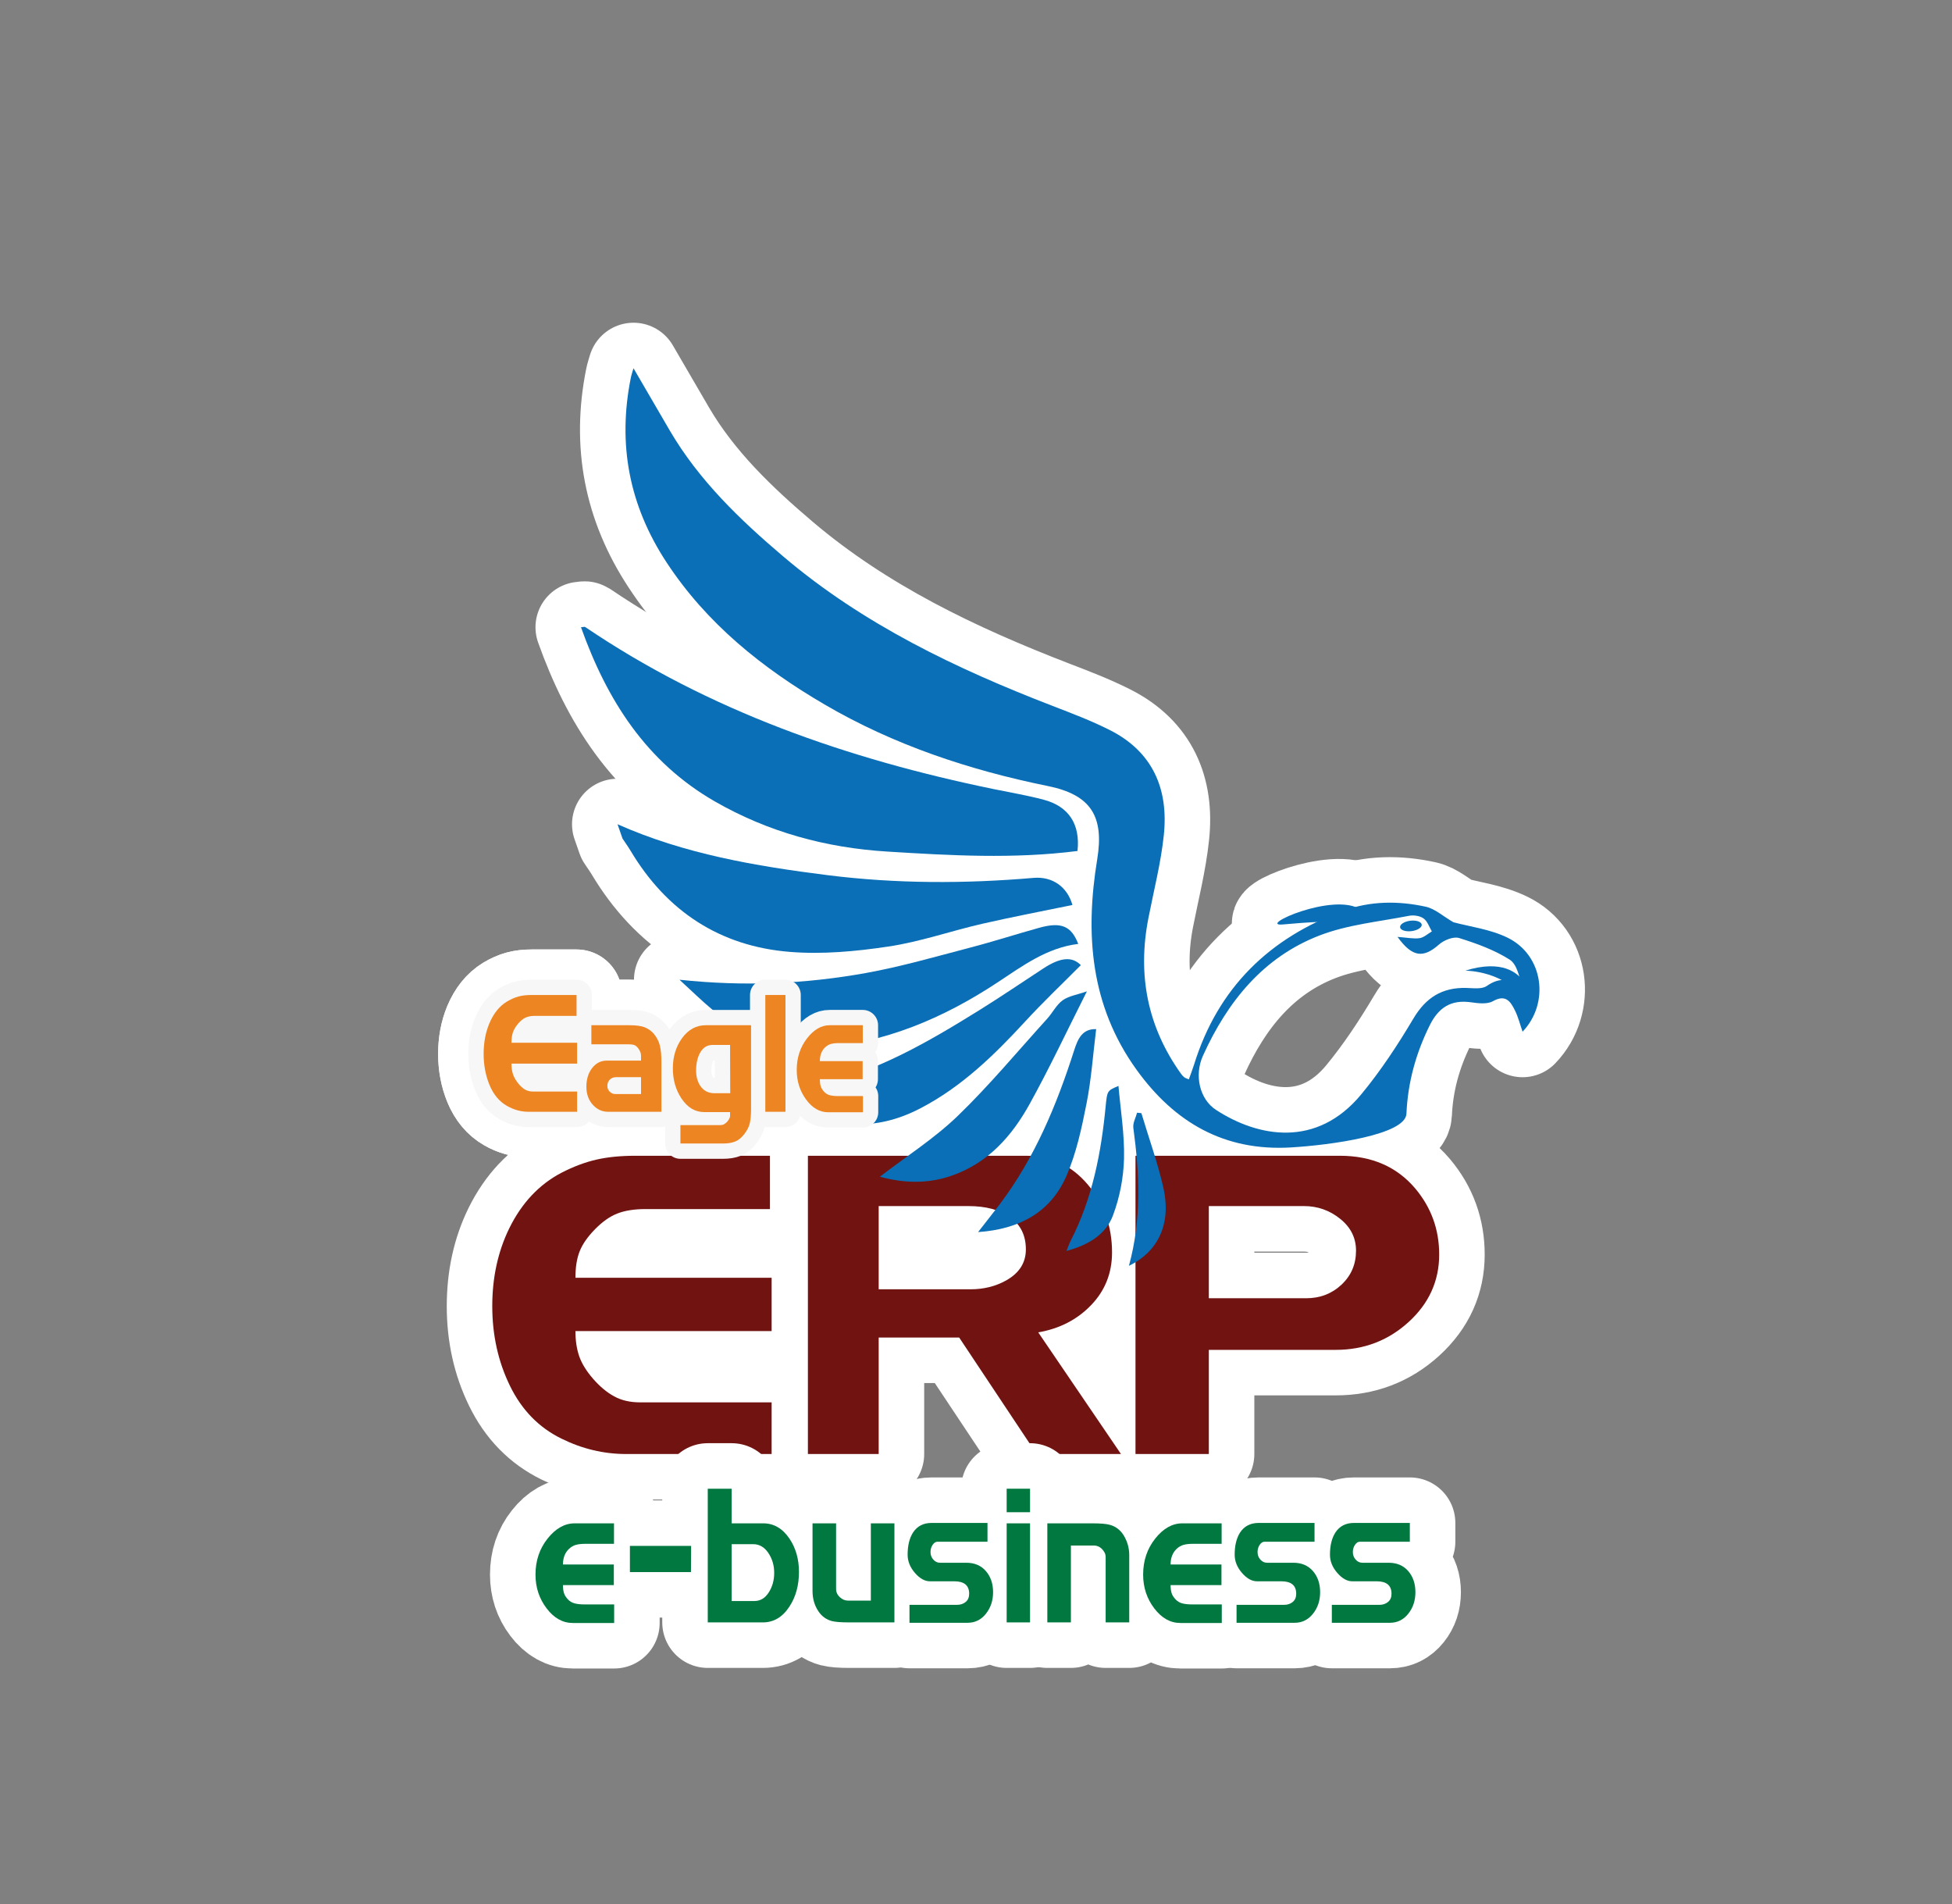 <?xml version="1.0" encoding="utf-8"?>
<!-- Generator: Adobe Illustrator 16.0.0, SVG Export Plug-In . SVG Version: 6.00 Build 0)  -->
<!DOCTYPE svg PUBLIC "-//W3C//DTD SVG 1.1//EN" "http://www.w3.org/Graphics/SVG/1.1/DTD/svg11.dtd">
<svg version="1.1" id="Layer_1" xmlns="http://www.w3.org/2000/svg" xmlns:xlink="http://www.w3.org/1999/xlink" x="0px" y="0px"
	 width="747.506px" height="729.034px" viewBox="0 -53.966 747.506 729.034" enable-background="new 0 -53.966 747.506 729.034"
	 xml:space="preserve">
<rect x="0" y="-53.966" width="747.506" height="729.034" fill="#808080" stroke="none"/>
<g>
	
		<path fill="none" stroke="#FFFFFF" stroke-width="34.851" stroke-linecap="round" stroke-linejoin="round" stroke-miterlimit="10" d="
		M295.488,502.721h-55.691c-8.603,0-16.877-1.974-24.821-5.906c-8.608-4.219-15.18-10.953-19.688-20.196
		c-4.519-9.256-6.778-19.412-6.778-30.516c0-10.974,2.168-20.928,6.532-29.851c4.781-9.686,11.431-16.747,19.935-21.201
		c4.665-2.403,9.164-4.083,13.468-5.057c4.299-0.979,9.236-1.462,14.782-1.462h51.62v20.411h-47.702
		c-4.238,0-7.818,0.563-10.698,1.686c-2.888,1.117-5.741,3.128-8.577,6.015c-2.834,2.889-4.793,5.697-5.879,8.428
		c-1.098,2.717-1.632,6.119-1.632,10.175h75.129v20.405h-75.129c0,3.711,0.495,6.951,1.476,9.734
		c0.979,2.775,2.762,5.629,5.323,8.583c2.58,2.938,5.245,5.173,8.041,6.681c2.795,1.542,6.101,2.294,9.929,2.294h50.361V502.721z"/>
	
		<path fill="none" stroke="#FFFFFF" stroke-width="34.851" stroke-linecap="round" stroke-linejoin="round" stroke-miterlimit="10" d="
		M429.27,502.721h-32.292l-29.667-44.593h-30.824v44.593h-27.105V388.531h83.626c9.472,0,17.31,3.664,23.527,10.999
		c6.204,7.329,9.314,15.99,9.314,25.997c0,7.916-2.68,14.649-8.008,20.182c-5.344,5.565-12.091,9.026-20.254,10.438L429.27,502.721z
		 M392.849,424.377c0-5.316-1.998-9.393-5.957-12.267c-3.983-2.881-9.354-4.316-16.094-4.316h-34.312v31.862h35.128
		c5.116,0,9.687-1.143,13.723-3.416C390.335,433.431,392.849,429.473,392.849,424.377z"/>
	
		<path fill="none" stroke="#FFFFFF" stroke-width="34.851" stroke-linecap="round" stroke-linejoin="round" stroke-miterlimit="10" d="
		M551.128,426.351c0,10.092-3.9,18.707-11.704,25.827c-7.8,7.106-17.094,10.665-27.904,10.665h-48.604v39.878h-28.086V388.531
		h78.245c12.188,0,21.823,4.167,28.903,12.546C548.084,408.349,551.128,416.773,551.128,426.351z M519.28,424.874
		c0-4.879-2.012-8.936-6.05-12.182c-4.035-3.253-8.654-4.898-13.887-4.898h-36.428v35.29h37.252c5.33,0,9.849-1.724,13.554-5.199
		C517.424,434.411,519.28,430.073,519.28,424.874z"/>
</g>
<g>
	<g>
		<g>
			
				<path fill="none" stroke="#FFFFFF" stroke-width="34.851" stroke-linecap="round" stroke-linejoin="round" stroke-miterlimit="10" d="
				M236.478,261.605c25.637,11.396,52.882,16.026,80.465,19.498c26.263,3.292,52.509,3.302,78.818,1.039
				c7.368-0.638,12.992,3.527,14.919,10.376c-11.523,2.377-23.122,4.575-34.645,7.217c-11.979,2.759-23.71,6.888-35.814,8.684
				c-12.476,1.875-25.375,3.073-37.883,2.044c-26.643-2.168-47.01-15.539-60.813-38.622c-0.973-1.626-2.082-3.168-3.141-4.758
				C237.759,265.257,237.126,263.431,236.478,261.605z"/>
			
				<path fill="none" stroke="#FFFFFF" stroke-width="34.851" stroke-linecap="round" stroke-linejoin="round" stroke-miterlimit="10" d="
				M412.621,271.841c-24.475,3.119-48.647,1.73-72.842,0.228c-23.456-1.437-45.579-7.458-65.998-19.177
				c-26.277-15.085-41.34-38.785-51.294-66.709c0.914-0.058,1.359-0.257,1.588-0.104c47.571,32.205,100.634,50.569,156.402,62.059
				c6.43,1.333,12.909,2.397,19.232,4.089C409.243,254.757,413.744,261.566,412.621,271.841z"/>
			
				<path fill="none" stroke="#FFFFFF" stroke-width="34.851" stroke-linecap="round" stroke-linejoin="round" stroke-miterlimit="10" d="
				M260.202,321.136c25.018,2.662,48.362,1.578,71.458-2.586c13.404-2.427,26.565-6.24,39.772-9.693
				c8.922-2.309,17.688-5.173,26.578-7.625c8.374-2.322,12.248-0.676,14.894,6.191c-11.946,1.434-21.333,8.417-30.85,14.704
				c-20.935,13.824-43.477,23.334-68.512,25.162c-15.317,1.125-29.001-4.989-40.823-14.767
				C268.733,329.229,265.069,325.587,260.202,321.136z"/>
			
				<path fill="none" stroke="#FFFFFF" stroke-width="34.851" stroke-linecap="round" stroke-linejoin="round" stroke-miterlimit="10" d="
				M299.575,366.068c4.828-1.678,9.015-3.638,13.43-4.605c22.771-5.015,42.482-16.552,61.96-28.634
				c8.309-5.167,16.4-10.672,24.592-16.029c6.781-4.432,11.117-4.516,14.345-1.254c-7.113,7.163-14.442,14.106-21.26,21.515
				c-11.908,12.933-24.352,25.069-40.171,33.301c-17.499,9.131-34.395,7.772-50.947-2.333
				C300.94,367.668,300.503,367.029,299.575,366.068z"/>
			
				<path fill="none" stroke="#FFFFFF" stroke-width="34.851" stroke-linecap="round" stroke-linejoin="round" stroke-miterlimit="10" d="
				M336.931,396.552c10.177-7.824,20.843-14.617,29.778-23.227c12.136-11.704,22.965-24.769,34.319-37.283
				c2.063-2.274,3.508-5.302,5.918-7.039c2.331-1.665,5.538-2.113,9.274-3.416c-7.708,15.275-14.351,29.449-21.921,43.114
				c-6.825,12.344-15.996,22.69-29.995,27.499C355.253,399.321,346.187,399.079,336.931,396.552z"/>
			
				<path fill="none" stroke="#FFFFFF" stroke-width="34.851" stroke-linecap="round" stroke-linejoin="round" stroke-miterlimit="10" d="
				M419.768,340.045c-1.202,9.675-1.848,19.235-3.704,28.59c-1.855,9.378-3.899,18.935-7.681,27.629
				c-6.063,13.867-17.885,20.38-33.835,21.49c3.122-4.011,5.722-7.277,8.244-10.588c13.428-17.773,21.821-37.968,28.55-59.001
				C412.732,343.814,414.444,339.863,419.768,340.045z"/>
			
				<path fill="none" stroke="#FFFFFF" stroke-width="34.851" stroke-linecap="round" stroke-linejoin="round" stroke-miterlimit="10" d="
				M428.311,361.791c0.797,9.262,2.359,18.583,2.124,27.851c-0.184,7.31-1.661,14.9-4.229,21.726
				c-2.743,7.336-9.386,11.325-17.811,13.6c0.718-1.766,1.109-2.927,1.658-4c8.308-16.197,11.659-33.663,13.37-51.56
				C423.994,363.593,424.045,363.605,428.311,361.791z"/>
			
				<path fill="none" stroke="#FFFFFF" stroke-width="34.851" stroke-linecap="round" stroke-linejoin="round" stroke-miterlimit="10" d="
				M432.315,430.66c4.874-17.752,4.069-35.244,1.691-52.802c-0.254-1.855,0.915-3.888,1.432-5.813
				c0.542,0.038,1.098,0.109,1.646,0.169c2.842,9.511,6.226,18.857,8.413,28.511C448.606,414.384,443.66,425.175,432.315,430.66z"/>
		</g>
	</g>
	<g>
		
			<path fill="none" stroke="#FFFFFF" stroke-width="34.851" stroke-linecap="round" stroke-linejoin="round" stroke-miterlimit="10" d="
			M561.135,317.654c0,0,16.146,0.04,22.562,11.937C587.706,337.035,588.889,309.03,561.135,317.654z"/>
		
			<path fill="none" stroke="#FFFFFF" stroke-width="34.851" stroke-linecap="round" stroke-linejoin="round" stroke-miterlimit="10" d="
			M544.44,300.022c0.138,1.104-1.606,2.214-3.893,2.502c-2.299,0.284-4.26-0.382-4.385-1.467c-0.143-1.103,1.602-2.224,3.888-2.511
			C542.337,298.271,544.295,298.928,544.44,300.022z"/>
		
			<path fill="none" stroke="#FFFFFF" stroke-width="34.851" stroke-linecap="round" stroke-linejoin="round" stroke-miterlimit="10" d="
			M577.315,305.036c-6.708-3.273-14.56-4.233-20.765-5.919c-3.998-2.329-7.041-5.153-10.522-5.924
			c-10.483-2.313-21.249-2.237-31.365,1.453c-28.5,10.37-48.245,29.553-57.383,58.915c-0.6,1.907-1.332,3.795-2.024,5.722
			c-1.02-0.445-1.425-0.522-1.711-0.771c-0.438-0.353-0.849-0.771-1.188-1.24c-12.958-18.034-16.84-38.008-12.581-59.714
			c2.064-10.585,4.781-21.103,5.904-31.793c1.855-17.607-4.204-31.912-20.699-40.223c-7.033-3.55-14.46-6.375-21.821-9.206
			c-37.036-14.289-72.556-31.255-103.137-57.183c-16.657-14.135-32.319-29.162-43.501-48.224
			c-4.56-7.789-9.079-15.588-13.926-23.909c-0.446,1.551-0.824,2.606-1.033,3.681c-5.094,25.416-0.652,48.833,13.691,70.651
			c15.442,23.502,36.677,40.458,60.459,54.374c26.531,15.513,55.415,25.118,85.487,31.235c16.577,3.347,21.667,11.614,18.977,28.046
			c-4.698,28.575-2.659,56.005,15.068,80.605c14.618,20.276,33.677,31.223,59.054,29.735c15.485-0.917,43.952-4.848,44.291-12.921
			c0.517-11.92,3.605-23.123,8.922-33.854c3.358-6.75,8.113-9.873,15.729-8.809c2.795,0.402,6.25,0.84,8.466-0.407
			c4.871-2.747,6.727,0.104,8.405,3.475c1.308,2.632,2.019,5.552,2.946,8.203C593.492,330.114,591.116,311.777,577.315,305.036z
			 M583.002,324.493c-4.741-3.929-8.765-4.356-13.65-0.97c-1.921,1.333-5.238,0.81-7.93,0.751
			c-9.171-0.209-15.429,3.711-20.196,11.768c-5.983,10.072-12.502,19.979-19.955,28.988c-17.015,20.574-39.38,16.461-55.571,5.964
			c-6.33-4.097-8.432-13.255-5.036-20.765c9.371-20.693,23.056-37.738,44.689-46.059c10.778-4.148,22.745-5.262,34.227-7.515
			c1.764-0.343,4.148,0,5.553,1.009c1.503,1.055,2.169,3.259,3.188,4.973c-1.554,0.901-3.044,2.339-4.696,2.586
			c-2.344,0.323-4.814-0.229-8.444-0.487c5.682,7.903,9.927,8.171,15.858,2.93c1.906-1.692,5.546-3.168,7.708-2.502
			c6.7,2.084,13.493,4.546,19.359,8.266C580.992,315.277,581.906,320.222,583.002,324.493z"/>
		
			<path fill="none" stroke="#FFFFFF" stroke-width="34.851" stroke-linecap="round" stroke-linejoin="round" stroke-miterlimit="10" d="
			M506.321,298.964c0,0-4.742,0.059-15.037,1.009c-10.268,0.925,19.478-12.629,29.864-5.65
			C531.531,301.306,506.321,298.964,506.321,298.964z"/>
	</g>
</g>
<g>
	<g>
		
			<path fill="none" stroke="#FFFFFF" stroke-width="34.851" stroke-linecap="round" stroke-linejoin="round" stroke-miterlimit="10" d="
			M220.999,371.692h-18.627c-2.882,0-5.652-0.764-8.311-2.306c-2.88-1.652-5.08-4.3-6.59-7.911
			c-1.502-3.632-2.266-7.616-2.266-11.951c0-4.307,0.731-8.193,2.194-11.687c1.602-3.782,3.821-6.561,6.662-8.302
			c1.563-0.934,3.071-1.61,4.508-1.989c1.438-0.382,3.083-0.571,4.946-0.571h17.271v7.995h-15.958c-1.423,0-2.612,0.236-3.571,0.666
			c-0.973,0.444-1.919,1.222-2.881,2.351c-0.942,1.136-1.594,2.221-1.959,3.293s-0.548,2.403-0.548,3.984h25.134v8h-25.134
			c0,1.444,0.163,2.724,0.496,3.815c0.326,1.078,0.914,2.2,1.782,3.352c0.857,1.148,1.757,2.03,2.686,2.624
			c0.934,0.595,2.05,0.889,3.324,0.889h16.846v7.748H220.999z"/>
		
			<path fill="none" stroke="#FFFFFF" stroke-width="34.851" stroke-linecap="round" stroke-linejoin="round" stroke-miterlimit="10" d="
			M253.292,371.692h-20.433c-2.297,0-4.258-0.9-5.878-2.718c-1.62-1.797-2.429-4.091-2.429-6.865c0-2.867,0.731-5.271,2.208-7.165
			c1.477-1.882,3.318-2.836,5.525-2.836h13.195v-1.782c0-0.556-0.079-1.026-0.242-1.437c-0.164-0.419-0.424-0.896-0.792-1.444
			c-0.509-0.686-1.031-1.123-1.579-1.306c-0.549-0.196-1.308-0.287-2.286-0.287h-14.123v-7.302h12.136h2.353
			c2.651,0,4.643,0.274,5.956,0.797c1.306,0.534,2.442,1.345,3.391,2.39c1.195,1.417,2.006,2.953,2.397,4.605
			c0.405,1.652,0.601,3.795,0.601,6.395V371.692L253.292,371.692z M245.48,364.904v-6.459h-9.623c-0.907,0-1.678,0.314-2.318,0.915
			c-0.639,0.619-0.954,1.437-0.954,2.443c0,0.9,0.308,1.633,0.934,2.208c0.608,0.614,1.314,0.894,2.124,0.894L245.48,364.904
			L245.48,364.904z"/>
		
			<path fill="none" stroke="#FFFFFF" stroke-width="34.851" stroke-linecap="round" stroke-linejoin="round" stroke-miterlimit="10" d="
			M287.616,370.607c0,2.261-0.176,4.097-0.49,5.499c-0.334,1.399-1.046,2.791-2.143,4.182c-1.098,1.397-2.261,2.324-3.49,2.813
			c-1.247,0.49-2.794,0.74-4.643,0.74H260.56v-7.036h13.762c0.469,0,0.824,0,1.033,0c0.619,0,1.116-0.046,1.488-0.15
			c0.359-0.104,0.758-0.365,1.201-0.758c0.294-0.209,0.615-0.588,0.98-1.137c0.366-0.561,0.549-1.031,0.549-1.411v-1.541h-9.916
			c-3.468,0-6.375-1.737-8.713-5.238c-2.182-3.292-3.278-7.112-3.278-11.522c0-4.467,1.188-8.335,3.573-11.612
			c2.384-3.254,5.415-4.886,9.046-4.886h17.329v32.058H287.616z M279.634,364.586l-0.059-18.485h-6.714
			c-2.012,0-3.554,0.935-4.65,2.789c-1.098,1.861-1.639,4.214-1.639,7.067c0,2.176,0.496,4.044,1.475,5.623
			c1.274,2.005,3.142,3.006,5.579,3.006H279.634L279.634,364.586z"/>
		
			<path fill="none" stroke="#FFFFFF" stroke-width="34.851" stroke-linecap="round" stroke-linejoin="round" stroke-miterlimit="10" d="
			M300.791,371.692h-7.72v-44.717h7.72V371.692z"/>
		
			<path fill="none" stroke="#FFFFFF" stroke-width="34.851" stroke-linecap="round" stroke-linejoin="round" stroke-miterlimit="10" d="
			M330.456,371.874H317.12c-3.24,0-6.061-1.633-8.439-4.884c-2.39-3.272-3.579-7.016-3.579-11.301c0-4.631,1.293-8.654,3.905-12.057
			c2.601-3.384,5.514-5.082,8.714-5.082h12.672v6.845h-9.275c-1.175,0-2.168,0.131-2.986,0.353
			c-0.822,0.242-1.573,0.699-2.273,1.386c-1.271,1.268-1.9,3.004-1.9,5.172h16.383v6.91h-16.383c0,1.021,0.092,1.882,0.301,2.588
			c0.196,0.717,0.601,1.409,1.228,2.115c0.627,0.706,1.359,1.176,2.209,1.411c0.874,0.221,1.918,0.346,3.167,0.346h9.594V371.874
			L330.456,371.874z"/>
	</g>
	<g>
		
			<path fill="none" stroke="#FFFFFF" stroke-width="34.851" stroke-linecap="round" stroke-linejoin="round" stroke-miterlimit="10" d="
			M220.999,371.692h-18.627c-2.882,0-5.652-0.764-8.311-2.306c-2.88-1.652-5.08-4.3-6.59-7.911
			c-1.502-3.632-2.266-7.616-2.266-11.951c0-4.307,0.731-8.193,2.194-11.687c1.602-3.782,3.821-6.561,6.662-8.302
			c1.563-0.934,3.071-1.61,4.508-1.989c1.438-0.382,3.083-0.571,4.946-0.571h17.271v7.995h-15.958c-1.423,0-2.612,0.236-3.571,0.666
			c-0.973,0.444-1.919,1.222-2.881,2.351c-0.942,1.136-1.594,2.221-1.959,3.293s-0.548,2.403-0.548,3.984h25.134v8h-25.134
			c0,1.444,0.163,2.724,0.496,3.815c0.326,1.078,0.914,2.2,1.782,3.352c0.857,1.148,1.757,2.03,2.686,2.624
			c0.934,0.595,2.05,0.889,3.324,0.889h16.846v7.748H220.999z"/>
		
			<path fill="none" stroke="#FFFFFF" stroke-width="34.851" stroke-linecap="round" stroke-linejoin="round" stroke-miterlimit="10" d="
			M253.292,371.692h-20.433c-2.297,0-4.258-0.9-5.878-2.718c-1.62-1.797-2.429-4.091-2.429-6.865c0-2.867,0.731-5.271,2.208-7.165
			c1.477-1.882,3.318-2.836,5.525-2.836h13.195v-1.782c0-0.556-0.079-1.026-0.242-1.437c-0.164-0.419-0.424-0.896-0.792-1.444
			c-0.509-0.686-1.031-1.123-1.579-1.306c-0.549-0.196-1.308-0.287-2.286-0.287h-14.123v-7.302h12.136h2.353
			c2.651,0,4.643,0.274,5.956,0.797c1.306,0.534,2.442,1.345,3.391,2.39c1.195,1.417,2.006,2.953,2.397,4.605
			c0.405,1.652,0.601,3.795,0.601,6.395V371.692L253.292,371.692z M245.48,364.904v-6.459h-9.623c-0.907,0-1.678,0.314-2.318,0.915
			c-0.639,0.619-0.954,1.437-0.954,2.443c0,0.9,0.308,1.633,0.934,2.208c0.608,0.614,1.314,0.894,2.124,0.894L245.48,364.904
			L245.48,364.904z"/>
		
			<path fill="none" stroke="#FFFFFF" stroke-width="34.851" stroke-linecap="round" stroke-linejoin="round" stroke-miterlimit="10" d="
			M287.616,370.607c0,2.261-0.176,4.097-0.49,5.499c-0.334,1.399-1.046,2.791-2.143,4.182c-1.098,1.397-2.261,2.324-3.49,2.813
			c-1.247,0.49-2.794,0.74-4.643,0.74H260.56v-7.036h13.762c0.469,0,0.824,0,1.033,0c0.619,0,1.116-0.046,1.488-0.15
			c0.359-0.104,0.758-0.365,1.201-0.758c0.294-0.209,0.615-0.588,0.98-1.137c0.366-0.561,0.549-1.031,0.549-1.411v-1.541h-9.916
			c-3.468,0-6.375-1.737-8.713-5.238c-2.182-3.292-3.278-7.112-3.278-11.522c0-4.467,1.188-8.335,3.573-11.612
			c2.384-3.254,5.415-4.886,9.046-4.886h17.329v32.058H287.616z M279.634,364.586l-0.059-18.485h-6.714
			c-2.012,0-3.554,0.935-4.65,2.789c-1.098,1.861-1.639,4.214-1.639,7.067c0,2.176,0.496,4.044,1.475,5.623
			c1.274,2.005,3.142,3.006,5.579,3.006H279.634L279.634,364.586z"/>
		
			<path fill="none" stroke="#FFFFFF" stroke-width="34.851" stroke-linecap="round" stroke-linejoin="round" stroke-miterlimit="10" d="
			M300.791,371.692h-7.72v-44.717h7.72V371.692z"/>
		
			<path fill="none" stroke="#FFFFFF" stroke-width="34.851" stroke-linecap="round" stroke-linejoin="round" stroke-miterlimit="10" d="
			M330.456,371.874H317.12c-3.24,0-6.061-1.633-8.439-4.884c-2.39-3.272-3.579-7.016-3.579-11.301c0-4.631,1.293-8.654,3.905-12.057
			c2.601-3.384,5.514-5.082,8.714-5.082h12.672v6.845h-9.275c-1.175,0-2.168,0.131-2.986,0.353
			c-0.822,0.242-1.573,0.699-2.273,1.386c-1.271,1.268-1.9,3.004-1.9,5.172h16.383v6.91h-16.383c0,1.021,0.092,1.882,0.301,2.588
			c0.196,0.717,0.601,1.409,1.228,2.115c0.627,0.706,1.359,1.176,2.209,1.411c0.874,0.221,1.918,0.346,3.167,0.346h9.594V371.874
			L330.456,371.874z"/>
	</g>
</g>
<g>
	<path fill="#701311" d="M295.488,502.721h-55.691c-8.603,0-16.877-1.974-24.821-5.906c-8.608-4.219-15.18-10.953-19.688-20.196
		c-4.519-9.256-6.778-19.412-6.778-30.516c0-10.974,2.168-20.928,6.532-29.851c4.781-9.686,11.431-16.747,19.935-21.201
		c4.665-2.403,9.164-4.083,13.468-5.057c4.299-0.979,9.236-1.462,14.782-1.462h51.62v20.411h-47.702
		c-4.238,0-7.818,0.563-10.698,1.686c-2.888,1.117-5.741,3.128-8.577,6.015c-2.834,2.889-4.793,5.697-5.879,8.428
		c-1.098,2.717-1.632,6.119-1.632,10.175h75.129v20.405h-75.129c0,3.711,0.495,6.951,1.476,9.734
		c0.979,2.775,2.762,5.629,5.323,8.583c2.58,2.938,5.245,5.173,8.041,6.681c2.795,1.542,6.101,2.294,9.929,2.294h50.361V502.721z"/>
	<path fill="#701311" d="M429.27,502.721h-32.292l-29.667-44.593h-30.824v44.593h-27.105V388.531h83.626
		c9.472,0,17.31,3.664,23.527,10.999c6.204,7.329,9.314,15.99,9.314,25.997c0,7.916-2.68,14.649-8.008,20.182
		c-5.344,5.565-12.091,9.026-20.254,10.438L429.27,502.721z M392.849,424.377c0-5.316-1.998-9.393-5.957-12.267
		c-3.983-2.881-9.354-4.316-16.094-4.316h-34.312v31.862h35.128c5.116,0,9.687-1.143,13.723-3.416
		C390.335,433.431,392.849,429.473,392.849,424.377z"/>
	<path fill="#701311" d="M551.128,426.351c0,10.092-3.9,18.707-11.704,25.827c-7.8,7.106-17.094,10.665-27.904,10.665h-48.604
		v39.878h-28.086V388.531h78.245c12.188,0,21.823,4.167,28.903,12.546C548.084,408.349,551.128,416.773,551.128,426.351z
		 M519.28,424.874c0-4.879-2.012-8.936-6.05-12.182c-4.035-3.253-8.654-4.898-13.887-4.898h-36.428v35.29h37.252
		c5.33,0,9.849-1.724,13.554-5.199C517.424,434.411,519.28,430.073,519.28,424.874z"/>
</g>
<g>
	<g>
		<g>
			<path fill="#0A6FB6" d="M236.478,261.605c25.637,11.396,52.882,16.026,80.465,19.498c26.263,3.292,52.509,3.302,78.818,1.039
				c7.368-0.638,12.992,3.527,14.919,10.376c-11.523,2.377-23.122,4.575-34.645,7.217c-11.979,2.759-23.71,6.888-35.814,8.684
				c-12.476,1.875-25.375,3.073-37.883,2.044c-26.643-2.168-47.01-15.539-60.813-38.622c-0.973-1.626-2.082-3.168-3.141-4.758
				C237.759,265.257,237.126,263.431,236.478,261.605z"/>
			<path fill="#0A6FB6" d="M412.621,271.841c-24.475,3.119-48.647,1.73-72.842,0.228c-23.456-1.437-45.579-7.458-65.998-19.177
				c-26.277-15.085-41.34-38.785-51.294-66.709c0.914-0.058,1.359-0.257,1.588-0.104c47.571,32.205,100.634,50.569,156.402,62.059
				c6.43,1.333,12.909,2.397,19.232,4.089C409.243,254.757,413.744,261.566,412.621,271.841z"/>
			<path fill="#0A6FB6" d="M260.202,321.136c25.018,2.662,48.362,1.578,71.458-2.586c13.404-2.427,26.565-6.24,39.772-9.693
				c8.922-2.309,17.688-5.173,26.578-7.625c8.374-2.322,12.248-0.676,14.894,6.191c-11.946,1.434-21.333,8.417-30.85,14.704
				c-20.935,13.824-43.477,23.334-68.512,25.162c-15.317,1.125-29.001-4.989-40.823-14.767
				C268.733,329.229,265.069,325.587,260.202,321.136z"/>
			<path fill="#0A6FB6" d="M299.575,366.068c4.828-1.678,9.015-3.638,13.43-4.605c22.771-5.015,42.482-16.552,61.96-28.634
				c8.309-5.167,16.4-10.672,24.592-16.029c6.781-4.432,11.117-4.516,14.345-1.254c-7.113,7.163-14.442,14.106-21.26,21.515
				c-11.908,12.933-24.352,25.069-40.171,33.301c-17.499,9.131-34.395,7.772-50.947-2.333
				C300.94,367.668,300.503,367.029,299.575,366.068z"/>
			<path fill="#0A6FB6" d="M336.931,396.552c10.177-7.824,20.843-14.617,29.778-23.227c12.136-11.704,22.965-24.769,34.319-37.283
				c2.063-2.274,3.508-5.302,5.918-7.039c2.331-1.665,5.538-2.113,9.274-3.416c-7.708,15.275-14.351,29.449-21.921,43.114
				c-6.825,12.344-15.996,22.69-29.995,27.499C355.253,399.321,346.187,399.079,336.931,396.552z"/>
			<path fill="#0A6FB6" d="M419.768,340.045c-1.202,9.675-1.848,19.235-3.704,28.59c-1.855,9.378-3.899,18.935-7.681,27.629
				c-6.063,13.867-17.885,20.38-33.835,21.49c3.122-4.011,5.722-7.277,8.244-10.588c13.428-17.773,21.821-37.968,28.55-59.001
				C412.732,343.814,414.444,339.863,419.768,340.045z"/>
			<path fill="#0A6FB6" d="M428.311,361.791c0.797,9.262,2.359,18.583,2.124,27.851c-0.184,7.31-1.661,14.9-4.229,21.726
				c-2.743,7.336-9.386,11.325-17.811,13.6c0.718-1.766,1.109-2.927,1.658-4c8.308-16.197,11.659-33.663,13.37-51.56
				C423.994,363.593,424.045,363.605,428.311,361.791z"/>
			<path fill="#0A6FB6" d="M432.315,430.66c4.874-17.752,4.069-35.244,1.691-52.802c-0.254-1.855,0.915-3.888,1.432-5.813
				c0.542,0.038,1.098,0.109,1.646,0.169c2.842,9.511,6.226,18.857,8.413,28.511C448.606,414.384,443.66,425.175,432.315,430.66z"/>
		</g>
	</g>
	<g>
		<path fill="#0A6FB6" d="M561.135,317.654c0,0,16.146,0.04,22.562,11.937C587.706,337.035,588.889,309.03,561.135,317.654z"/>
		<path fill="#0A6FB6" d="M544.44,300.022c0.138,1.104-1.606,2.214-3.893,2.502c-2.299,0.284-4.26-0.382-4.385-1.467
			c-0.143-1.103,1.602-2.224,3.888-2.511C542.337,298.271,544.295,298.928,544.44,300.022z"/>
		<path fill="#0A6FB6" d="M577.315,305.036c-6.708-3.273-14.56-4.233-20.765-5.919c-3.998-2.329-7.041-5.153-10.522-5.924
			c-10.483-2.313-21.249-2.237-31.365,1.453c-28.5,10.37-48.245,29.553-57.383,58.915c-0.6,1.907-1.332,3.795-2.024,5.722
			c-1.02-0.445-1.425-0.522-1.711-0.771c-0.438-0.353-0.849-0.771-1.188-1.24c-12.958-18.034-16.84-38.008-12.581-59.714
			c2.064-10.585,4.781-21.103,5.904-31.793c1.855-17.607-4.204-31.912-20.699-40.223c-7.033-3.55-14.46-6.375-21.821-9.206
			c-37.036-14.289-72.556-31.255-103.137-57.183c-16.657-14.135-32.319-29.162-43.501-48.224
			c-4.56-7.789-9.079-15.588-13.926-23.909c-0.446,1.551-0.824,2.606-1.033,3.681c-5.094,25.416-0.652,48.833,13.691,70.651
			c15.442,23.502,36.677,40.458,60.459,54.374c26.531,15.513,55.415,25.118,85.487,31.235c16.577,3.347,21.667,11.614,18.977,28.046
			c-4.698,28.575-2.659,56.005,15.068,80.605c14.618,20.276,33.677,31.223,59.054,29.735c15.485-0.917,43.952-4.848,44.291-12.921
			c0.517-11.92,3.605-23.123,8.922-33.854c3.358-6.75,8.113-9.873,15.729-8.809c2.795,0.402,6.25,0.84,8.466-0.407
			c4.871-2.747,6.727,0.104,8.405,3.475c1.308,2.632,2.019,5.552,2.946,8.203C593.492,330.114,591.116,311.777,577.315,305.036z
			 M583.002,324.493c-4.741-3.929-8.765-4.356-13.65-0.97c-1.921,1.333-5.238,0.81-7.93,0.751
			c-9.171-0.209-15.429,3.711-20.196,11.768c-5.983,10.072-12.502,19.979-19.955,28.988c-17.015,20.574-39.38,16.461-55.571,5.964
			c-6.33-4.097-8.432-13.255-5.036-20.765c9.371-20.693,23.056-37.738,44.689-46.059c10.778-4.148,22.745-5.262,34.227-7.515
			c1.764-0.343,4.148,0,5.553,1.009c1.503,1.055,2.169,3.259,3.188,4.973c-1.554,0.901-3.044,2.339-4.696,2.586
			c-2.344,0.323-4.814-0.229-8.444-0.487c5.682,7.903,9.927,8.171,15.858,2.93c1.906-1.692,5.546-3.168,7.708-2.502
			c6.7,2.084,13.493,4.546,19.359,8.266C580.992,315.277,581.906,320.222,583.002,324.493z"/>
		<path fill="#0A6FB6" d="M506.321,298.964c0,0-4.742,0.059-15.037,1.009c-10.268,0.925,19.478-12.629,29.864-5.65
			C531.531,301.306,506.321,298.964,506.321,298.964z"/>
	</g>
</g>
<g>
	<g>
		
			<path fill="none" stroke="#F7F7F8" stroke-width="11.714" stroke-linecap="round" stroke-linejoin="round" stroke-miterlimit="10" d="
			M220.999,371.692h-18.627c-2.882,0-5.652-0.764-8.311-2.306c-2.88-1.652-5.08-4.3-6.59-7.911
			c-1.502-3.632-2.266-7.616-2.266-11.951c0-4.307,0.731-8.193,2.194-11.687c1.602-3.782,3.821-6.561,6.662-8.302
			c1.563-0.934,3.071-1.61,4.508-1.989c1.438-0.382,3.083-0.571,4.946-0.571h17.271v7.995h-15.958c-1.423,0-2.612,0.236-3.571,0.666
			c-0.973,0.444-1.919,1.222-2.881,2.351c-0.942,1.136-1.594,2.221-1.959,3.293s-0.548,2.403-0.548,3.984h25.134v8h-25.134
			c0,1.444,0.163,2.724,0.496,3.815c0.326,1.078,0.914,2.2,1.782,3.352c0.857,1.148,1.757,2.03,2.686,2.624
			c0.934,0.595,2.05,0.889,3.324,0.889h16.846v7.748H220.999z"/>
		
			<path fill="none" stroke="#F7F7F8" stroke-width="11.714" stroke-linecap="round" stroke-linejoin="round" stroke-miterlimit="10" d="
			M253.292,371.692h-20.433c-2.297,0-4.258-0.9-5.878-2.718c-1.62-1.797-2.429-4.091-2.429-6.865c0-2.867,0.731-5.271,2.208-7.165
			c1.477-1.882,3.318-2.836,5.525-2.836h13.195v-1.782c0-0.556-0.079-1.026-0.242-1.437c-0.164-0.419-0.424-0.896-0.792-1.444
			c-0.509-0.686-1.031-1.123-1.579-1.306c-0.549-0.196-1.308-0.287-2.286-0.287h-14.123v-7.302h12.136h2.353
			c2.651,0,4.643,0.274,5.956,0.797c1.306,0.534,2.442,1.345,3.391,2.39c1.195,1.417,2.006,2.953,2.397,4.605
			c0.405,1.652,0.601,3.795,0.601,6.395V371.692L253.292,371.692z M245.48,364.904v-6.459h-9.623c-0.907,0-1.678,0.314-2.318,0.915
			c-0.639,0.619-0.954,1.437-0.954,2.443c0,0.9,0.308,1.633,0.934,2.208c0.608,0.614,1.314,0.894,2.124,0.894L245.48,364.904
			L245.48,364.904z"/>
		
			<path fill="none" stroke="#F7F7F8" stroke-width="11.714" stroke-linecap="round" stroke-linejoin="round" stroke-miterlimit="10" d="
			M287.616,370.607c0,2.261-0.176,4.097-0.49,5.499c-0.334,1.399-1.046,2.791-2.143,4.182c-1.098,1.397-2.261,2.324-3.49,2.813
			c-1.247,0.49-2.794,0.74-4.643,0.74H260.56v-7.036h13.762c0.469,0,0.824,0,1.033,0c0.619,0,1.116-0.046,1.488-0.15
			c0.359-0.104,0.758-0.365,1.201-0.758c0.294-0.209,0.615-0.588,0.98-1.137c0.366-0.561,0.549-1.031,0.549-1.411v-1.541h-9.916
			c-3.468,0-6.375-1.737-8.713-5.238c-2.182-3.292-3.278-7.112-3.278-11.522c0-4.467,1.188-8.335,3.573-11.612
			c2.384-3.254,5.415-4.886,9.046-4.886h17.329v32.058H287.616z M279.634,364.586l-0.059-18.485h-6.714
			c-2.012,0-3.554,0.935-4.65,2.789c-1.098,1.861-1.639,4.214-1.639,7.067c0,2.176,0.496,4.044,1.475,5.623
			c1.274,2.005,3.142,3.006,5.579,3.006H279.634L279.634,364.586z"/>
		
			<path fill="none" stroke="#F7F7F8" stroke-width="11.714" stroke-linecap="round" stroke-linejoin="round" stroke-miterlimit="10" d="
			M300.791,371.692h-7.72v-44.717h7.72V371.692z"/>
		
			<path fill="none" stroke="#F7F7F8" stroke-width="11.714" stroke-linecap="round" stroke-linejoin="round" stroke-miterlimit="10" d="
			M330.456,371.874H317.12c-3.24,0-6.061-1.633-8.439-4.884c-2.39-3.272-3.579-7.016-3.579-11.301c0-4.631,1.293-8.654,3.905-12.057
			c2.601-3.384,5.514-5.082,8.714-5.082h12.672v6.845h-9.275c-1.175,0-2.168,0.131-2.986,0.353
			c-0.822,0.242-1.573,0.699-2.273,1.386c-1.271,1.268-1.9,3.004-1.9,5.172h16.383v6.91h-16.383c0,1.021,0.092,1.882,0.301,2.588
			c0.196,0.717,0.601,1.409,1.228,2.115c0.627,0.706,1.359,1.176,2.209,1.411c0.874,0.221,1.918,0.346,3.167,0.346h9.594V371.874
			L330.456,371.874z"/>
	</g>
	<g>
		<path fill="#ED8622" d="M220.999,371.692h-18.627c-2.882,0-5.652-0.764-8.311-2.306c-2.88-1.652-5.08-4.3-6.59-7.911
			c-1.502-3.632-2.266-7.616-2.266-11.951c0-4.307,0.731-8.193,2.194-11.687c1.602-3.782,3.821-6.561,6.662-8.302
			c1.563-0.934,3.071-1.61,4.508-1.989c1.438-0.382,3.083-0.571,4.946-0.571h17.271v7.995h-15.958c-1.423,0-2.612,0.236-3.571,0.666
			c-0.973,0.444-1.919,1.222-2.881,2.351c-0.942,1.136-1.594,2.221-1.959,3.293s-0.548,2.403-0.548,3.984h25.134v8h-25.134
			c0,1.444,0.163,2.724,0.496,3.815c0.326,1.078,0.914,2.2,1.782,3.352c0.857,1.148,1.757,2.03,2.686,2.624
			c0.934,0.595,2.05,0.889,3.324,0.889h16.846v7.748H220.999z"/>
		<path fill="#ED8622" d="M253.292,371.692h-20.433c-2.297,0-4.258-0.9-5.878-2.718c-1.62-1.797-2.429-4.091-2.429-6.865
			c0-2.867,0.731-5.271,2.208-7.165c1.477-1.882,3.318-2.836,5.525-2.836h13.195v-1.782c0-0.556-0.079-1.026-0.242-1.437
			c-0.164-0.419-0.424-0.896-0.792-1.444c-0.509-0.686-1.031-1.123-1.579-1.306c-0.549-0.196-1.308-0.287-2.286-0.287h-14.123
			v-7.302h12.136h2.353c2.651,0,4.643,0.274,5.956,0.797c1.306,0.534,2.442,1.345,3.391,2.39c1.195,1.417,2.006,2.953,2.397,4.605
			c0.405,1.652,0.601,3.795,0.601,6.395V371.692L253.292,371.692z M245.48,364.904v-6.459h-9.623c-0.907,0-1.678,0.314-2.318,0.915
			c-0.639,0.619-0.954,1.437-0.954,2.443c0,0.9,0.308,1.633,0.934,2.208c0.608,0.614,1.314,0.894,2.124,0.894L245.48,364.904
			L245.48,364.904z"/>
		<path fill="#ED8622" d="M287.616,370.607c0,2.261-0.176,4.097-0.49,5.499c-0.334,1.399-1.046,2.791-2.143,4.182
			c-1.098,1.397-2.261,2.324-3.49,2.813c-1.247,0.49-2.794,0.74-4.643,0.74H260.56v-7.036h13.762c0.469,0,0.824,0,1.033,0
			c0.619,0,1.116-0.046,1.488-0.15c0.359-0.104,0.758-0.365,1.201-0.758c0.294-0.209,0.615-0.588,0.98-1.137
			c0.366-0.561,0.549-1.031,0.549-1.411v-1.541h-9.916c-3.468,0-6.375-1.737-8.713-5.238c-2.182-3.292-3.278-7.112-3.278-11.522
			c0-4.467,1.188-8.335,3.573-11.612c2.384-3.254,5.415-4.886,9.046-4.886h17.329v32.058H287.616z M279.634,364.586l-0.059-18.485
			h-6.714c-2.012,0-3.554,0.935-4.65,2.789c-1.098,1.861-1.639,4.214-1.639,7.067c0,2.176,0.496,4.044,1.475,5.623
			c1.274,2.005,3.142,3.006,5.579,3.006H279.634L279.634,364.586z"/>
		<path fill="#ED8622" d="M300.791,371.692h-7.72v-44.717h7.72V371.692z"/>
		<path fill="#ED8622" d="M330.456,371.874H317.12c-3.24,0-6.061-1.633-8.439-4.884c-2.39-3.272-3.579-7.016-3.579-11.301
			c0-4.631,1.293-8.654,3.905-12.057c2.601-3.384,5.514-5.082,8.714-5.082h12.672v6.845h-9.275c-1.175,0-2.168,0.131-2.986,0.353
			c-0.822,0.242-1.573,0.699-2.273,1.386c-1.271,1.268-1.9,3.004-1.9,5.172h16.383v6.91h-16.383c0,1.021,0.092,1.882,0.301,2.588
			c0.196,0.717,0.601,1.409,1.228,2.115c0.627,0.706,1.359,1.176,2.209,1.411c0.874,0.221,1.918,0.346,3.167,0.346h9.594V371.874
			L330.456,371.874z"/>
	</g>
</g>
<g>
	
		<path fill="none" stroke="#FFFFFF" stroke-width="34.851" stroke-linecap="round" stroke-linejoin="round" stroke-miterlimit="10" d="
		M235.185,567.411H219.34c-3.847,0-7.192-1.869-10.025-5.604c-2.836-3.736-4.252-8.033-4.252-12.919
		c0-5.316,1.547-9.929,4.644-13.81c3.09-3.88,6.539-5.813,10.352-5.813h15.063v7.839h-11.039c-1.384,0-2.561,0.13-3.532,0.392
		c-0.974,0.269-1.875,0.796-2.699,1.58c-1.515,1.462-2.272,3.435-2.272,5.931h19.477v7.91h-19.477c0,1.169,0.118,2.162,0.365,2.959
		c0.235,0.811,0.719,1.613,1.464,2.423c0.73,0.804,1.613,1.339,2.639,1.606c1.018,0.267,2.266,0.397,3.735,0.397h11.403V567.411
		L235.185,567.411z"/>
	
		<path fill="none" stroke="#FFFFFF" stroke-width="34.851" stroke-linecap="round" stroke-linejoin="round" stroke-miterlimit="10" d="
		M264.664,537.9l-0.066,10.032h-23.376V537.9H264.664z"/>
	
		<path fill="none" stroke="#FFFFFF" stroke-width="34.851" stroke-linecap="round" stroke-linejoin="round" stroke-miterlimit="10" d="
		M305.958,547.855c0,5.127-1.208,9.549-3.638,13.259c-2.639,4.05-6.035,6.074-10.191,6.074h-21.097v-51.183h9.152v13.259h12.102
		c4.024,0,7.343,1.928,9.981,5.774C304.722,538.657,305.958,542.93,305.958,547.855z M296.473,548.228
		c0-2.882-0.751-5.427-2.267-7.661c-1.503-2.21-3.422-3.326-5.747-3.326h-8.276v21.759h8.726c2.24,0,4.07-1.085,5.468-3.266
		C295.774,553.563,296.473,551.063,296.473,548.228z"/>
	
		<path fill="none" stroke="#FFFFFF" stroke-width="34.851" stroke-linecap="round" stroke-linejoin="round" stroke-miterlimit="10" d="
		M342.51,567.188h-17.277c-3.154,0-5.381-0.17-6.68-0.51c-2.162-0.58-3.901-1.854-5.193-3.802c-1.476-2.245-2.208-4.819-2.208-7.692
		v-25.919h9.021v25.115c0,1.222,0.477,2.267,1.43,3.148c0.955,0.876,1.973,1.312,3.05,1.312h8.832v-29.575h9.027L342.51,567.188
		L342.51,567.188z"/>
	
		<path fill="none" stroke="#FFFFFF" stroke-width="34.851" stroke-linecap="round" stroke-linejoin="round" stroke-miterlimit="10" d="
		M380.296,555.628c0,3.213-0.921,5.97-2.763,8.269c-1.836,2.3-4.161,3.436-6.983,3.436h-22.267v-6.872h18.256
		c1.293,0,2.39-0.371,3.272-1.11c0.882-0.731,1.326-1.774,1.326-3.147c0-3.162-1.894-4.755-5.695-4.755h-9.328
		c-1.986,0-3.906-1.072-5.762-3.221c-1.854-2.148-2.782-4.475-2.782-6.957c0-3.514,0.691-6.348,2.077-8.504
		c1.601-2.43,3.959-3.658,7.075-3.658h21.43v7.186h-19.087c-0.745,0-1.376,0.392-1.92,1.202c-0.542,0.809-0.811,1.723-0.811,2.756
		c0,1.116,0.353,2.077,1.071,2.886c0.712,0.811,1.569,1.209,2.56,1.209h10.067c3.153,0,5.662,1.064,7.498,3.18
		C379.375,549.658,380.296,552.355,380.296,555.628z"/>
	
		<path fill="none" stroke="#FFFFFF" stroke-width="34.851" stroke-linecap="round" stroke-linejoin="round" stroke-miterlimit="10" d="
		M394.449,525.006h-8.955v-9h8.955V525.006z M394.449,567.188h-8.955v-37.924h8.955V567.188z"/>
	
		<path fill="none" stroke="#FFFFFF" stroke-width="34.851" stroke-linecap="round" stroke-linejoin="round" stroke-miterlimit="10" d="
		M432.433,567.188h-9.029v-24.965c0-0.641-0.128-1.208-0.39-1.726c-0.261-0.509-0.627-1.018-1.104-1.502
		c-0.87-0.823-1.862-1.24-2.985-1.24h-8.832v29.433h-9.025v-37.924h17.27c3.069,0,5.304,0.184,6.688,0.574
		c2.163,0.589,3.9,1.882,5.2,3.894c1.463,2.339,2.208,4.898,2.208,7.683V567.188L432.433,567.188z"/>
	
		<path fill="none" stroke="#FFFFFF" stroke-width="34.851" stroke-linecap="round" stroke-linejoin="round" stroke-miterlimit="10" d="
		M467.873,567.411h-15.84c-3.846,0-7.19-1.869-10.025-5.604c-2.835-3.736-4.252-8.033-4.252-12.919c0-5.316,1.548-9.929,4.644-13.81
		c3.084-3.88,6.54-5.813,10.347-5.813h15.069v7.839h-11.038c-1.393,0-2.567,0.13-3.534,0.392c-0.979,0.269-1.881,0.796-2.703,1.58
		c-1.516,1.462-2.273,3.435-2.273,5.931h19.485v7.91h-19.485c0,1.169,0.124,2.162,0.364,2.959c0.234,0.811,0.731,1.613,1.464,2.423
		c0.739,0.804,1.621,1.339,2.639,1.606c1.02,0.267,2.273,0.397,3.743,0.397h11.397L467.873,567.411L467.873,567.411z"/>
	
		<path fill="none" stroke="#FFFFFF" stroke-width="34.851" stroke-linecap="round" stroke-linejoin="round" stroke-miterlimit="10" d="
		M505.536,555.628c0,3.213-0.916,5.97-2.756,8.269c-1.843,2.3-4.169,3.436-6.983,3.436h-22.267v-6.872h18.256
		c1.293,0,2.384-0.371,3.272-1.11c0.882-0.731,1.319-1.774,1.319-3.147c0-3.162-1.894-4.755-5.694-4.755h-9.327
		c-1.979,0-3.902-1.072-5.756-3.221c-1.862-2.148-2.789-4.475-2.789-6.957c0-3.514,0.692-6.348,2.077-8.504
		c1.606-2.43,3.965-3.658,7.079-3.658h21.425v7.186h-19.085c-0.737,0-1.372,0.392-1.92,1.202c-0.537,0.809-0.811,1.723-0.811,2.756
		c0,1.116,0.354,2.077,1.071,2.886c0.719,0.811,1.567,1.209,2.567,1.209h10.064c3.154,0,5.656,1.064,7.499,3.18
		C504.62,549.658,505.536,552.355,505.536,555.628z"/>
	
		<path fill="none" stroke="#FFFFFF" stroke-width="34.851" stroke-linecap="round" stroke-linejoin="round" stroke-miterlimit="10" d="
		M542.024,555.628c0,3.213-0.915,5.97-2.758,8.269c-1.841,2.3-4.167,3.436-6.975,3.436h-22.273v-6.872h18.264
		c1.293,0,2.376-0.371,3.266-1.11c0.888-0.731,1.326-1.774,1.326-3.147c0-3.162-1.901-4.755-5.695-4.755h-9.329
		c-1.978,0-3.897-1.072-5.754-3.221c-1.869-2.148-2.795-4.475-2.795-6.957c0-3.514,0.698-6.348,2.083-8.504
		c1.601-2.43,3.964-3.658,7.075-3.658h21.43v7.186h-19.092c-0.732,0-1.372,0.392-1.915,1.202c-0.54,0.809-0.814,1.723-0.814,2.756
		c0,1.116,0.356,2.077,1.076,2.886c0.712,0.811,1.562,1.209,2.568,1.209h10.058c3.16,0,5.656,1.064,7.497,3.18
		C541.109,549.658,542.024,552.355,542.024,555.628z"/>
</g>
<g>
	<path fill="#007840" d="M235.185,567.411H219.34c-3.847,0-7.192-1.869-10.025-5.604c-2.836-3.736-4.252-8.033-4.252-12.919
		c0-5.316,1.547-9.929,4.644-13.81c3.09-3.88,6.539-5.813,10.352-5.813h15.063v7.839h-11.039c-1.384,0-2.561,0.13-3.532,0.392
		c-0.974,0.269-1.875,0.796-2.699,1.58c-1.515,1.462-2.272,3.435-2.272,5.931h19.477v7.91h-19.477c0,1.169,0.118,2.162,0.365,2.959
		c0.235,0.811,0.719,1.613,1.464,2.423c0.73,0.804,1.613,1.339,2.639,1.606c1.018,0.267,2.266,0.397,3.735,0.397h11.403V567.411
		L235.185,567.411z"/>
	<path fill="#007840" d="M264.664,537.9l-0.066,10.032h-23.376V537.9H264.664z"/>
	<path fill="#007840" d="M305.958,547.855c0,5.127-1.208,9.549-3.638,13.259c-2.639,4.05-6.035,6.074-10.191,6.074h-21.097v-51.183
		h9.152v13.259h12.102c4.024,0,7.343,1.928,9.981,5.774C304.722,538.657,305.958,542.93,305.958,547.855z M296.473,548.228
		c0-2.882-0.751-5.427-2.267-7.661c-1.503-2.21-3.422-3.326-5.747-3.326h-8.276v21.759h8.726c2.24,0,4.07-1.085,5.468-3.266
		C295.774,553.563,296.473,551.063,296.473,548.228z"/>
	<path fill="#007840" d="M342.51,567.188h-17.277c-3.154,0-5.381-0.17-6.68-0.51c-2.162-0.58-3.901-1.854-5.193-3.802
		c-1.476-2.245-2.208-4.819-2.208-7.692v-25.919h9.021v25.115c0,1.222,0.477,2.267,1.43,3.148c0.955,0.876,1.973,1.312,3.05,1.312
		h8.832v-29.575h9.027L342.51,567.188L342.51,567.188z"/>
	<path fill="#007840" d="M380.296,555.628c0,3.213-0.921,5.97-2.763,8.269c-1.836,2.3-4.161,3.436-6.983,3.436h-22.267v-6.872
		h18.256c1.293,0,2.39-0.371,3.272-1.11c0.882-0.731,1.326-1.774,1.326-3.147c0-3.162-1.894-4.755-5.695-4.755h-9.328
		c-1.986,0-3.906-1.072-5.762-3.221c-1.854-2.148-2.782-4.475-2.782-6.957c0-3.514,0.691-6.348,2.077-8.504
		c1.601-2.43,3.959-3.658,7.075-3.658h21.43v7.186h-19.087c-0.745,0-1.376,0.392-1.92,1.202c-0.542,0.809-0.811,1.723-0.811,2.756
		c0,1.116,0.353,2.077,1.071,2.886c0.712,0.811,1.569,1.209,2.56,1.209h10.067c3.153,0,5.662,1.064,7.498,3.18
		C379.375,549.658,380.296,552.355,380.296,555.628z"/>
	<path fill="#007840" d="M394.449,525.006h-8.955v-9h8.955V525.006z M394.449,567.188h-8.955v-37.924h8.955V567.188z"/>
	<path fill="#007840" d="M432.433,567.188h-9.029v-24.965c0-0.641-0.128-1.208-0.39-1.726c-0.261-0.509-0.627-1.018-1.104-1.502
		c-0.87-0.823-1.862-1.24-2.985-1.24h-8.832v29.433h-9.025v-37.924h17.27c3.069,0,5.304,0.184,6.688,0.574
		c2.163,0.589,3.9,1.882,5.2,3.894c1.463,2.339,2.208,4.898,2.208,7.683V567.188L432.433,567.188z"/>
	<path fill="#007840" d="M467.873,567.411h-15.84c-3.846,0-7.19-1.869-10.025-5.604c-2.835-3.736-4.252-8.033-4.252-12.919
		c0-5.316,1.548-9.929,4.644-13.81c3.084-3.88,6.54-5.813,10.347-5.813h15.069v7.839h-11.038c-1.393,0-2.567,0.13-3.534,0.392
		c-0.979,0.269-1.881,0.796-2.703,1.58c-1.516,1.462-2.273,3.435-2.273,5.931h19.485v7.91h-19.485c0,1.169,0.124,2.162,0.364,2.959
		c0.234,0.811,0.731,1.613,1.464,2.423c0.739,0.804,1.621,1.339,2.639,1.606c1.02,0.267,2.273,0.397,3.743,0.397h11.397
		L467.873,567.411L467.873,567.411z"/>
	<path fill="#007840" d="M505.536,555.628c0,3.213-0.916,5.97-2.756,8.269c-1.843,2.3-4.169,3.436-6.983,3.436h-22.267v-6.872
		h18.256c1.293,0,2.384-0.371,3.272-1.11c0.882-0.731,1.319-1.774,1.319-3.147c0-3.162-1.894-4.755-5.694-4.755h-9.327
		c-1.979,0-3.902-1.072-5.756-3.221c-1.862-2.148-2.789-4.475-2.789-6.957c0-3.514,0.692-6.348,2.077-8.504
		c1.606-2.43,3.965-3.658,7.079-3.658h21.425v7.186h-19.085c-0.737,0-1.372,0.392-1.92,1.202c-0.537,0.809-0.811,1.723-0.811,2.756
		c0,1.116,0.354,2.077,1.071,2.886c0.719,0.811,1.567,1.209,2.567,1.209h10.064c3.154,0,5.656,1.064,7.499,3.18
		C504.62,549.658,505.536,552.355,505.536,555.628z"/>
	<path fill="#007840" d="M542.024,555.628c0,3.213-0.915,5.97-2.758,8.269c-1.841,2.3-4.167,3.436-6.975,3.436h-22.273v-6.872
		h18.264c1.293,0,2.376-0.371,3.266-1.11c0.888-0.731,1.326-1.774,1.326-3.147c0-3.162-1.901-4.755-5.695-4.755h-9.329
		c-1.978,0-3.897-1.072-5.754-3.221c-1.869-2.148-2.795-4.475-2.795-6.957c0-3.514,0.698-6.348,2.083-8.504
		c1.601-2.43,3.964-3.658,7.075-3.658h21.43v7.186h-19.092c-0.732,0-1.372,0.392-1.915,1.202c-0.54,0.809-0.814,1.723-0.814,2.756
		c0,1.116,0.356,2.077,1.076,2.886c0.712,0.811,1.562,1.209,2.568,1.209h10.058c3.16,0,5.656,1.064,7.497,3.18
		C541.109,549.658,542.024,552.355,542.024,555.628z"/>
</g>
</svg>
